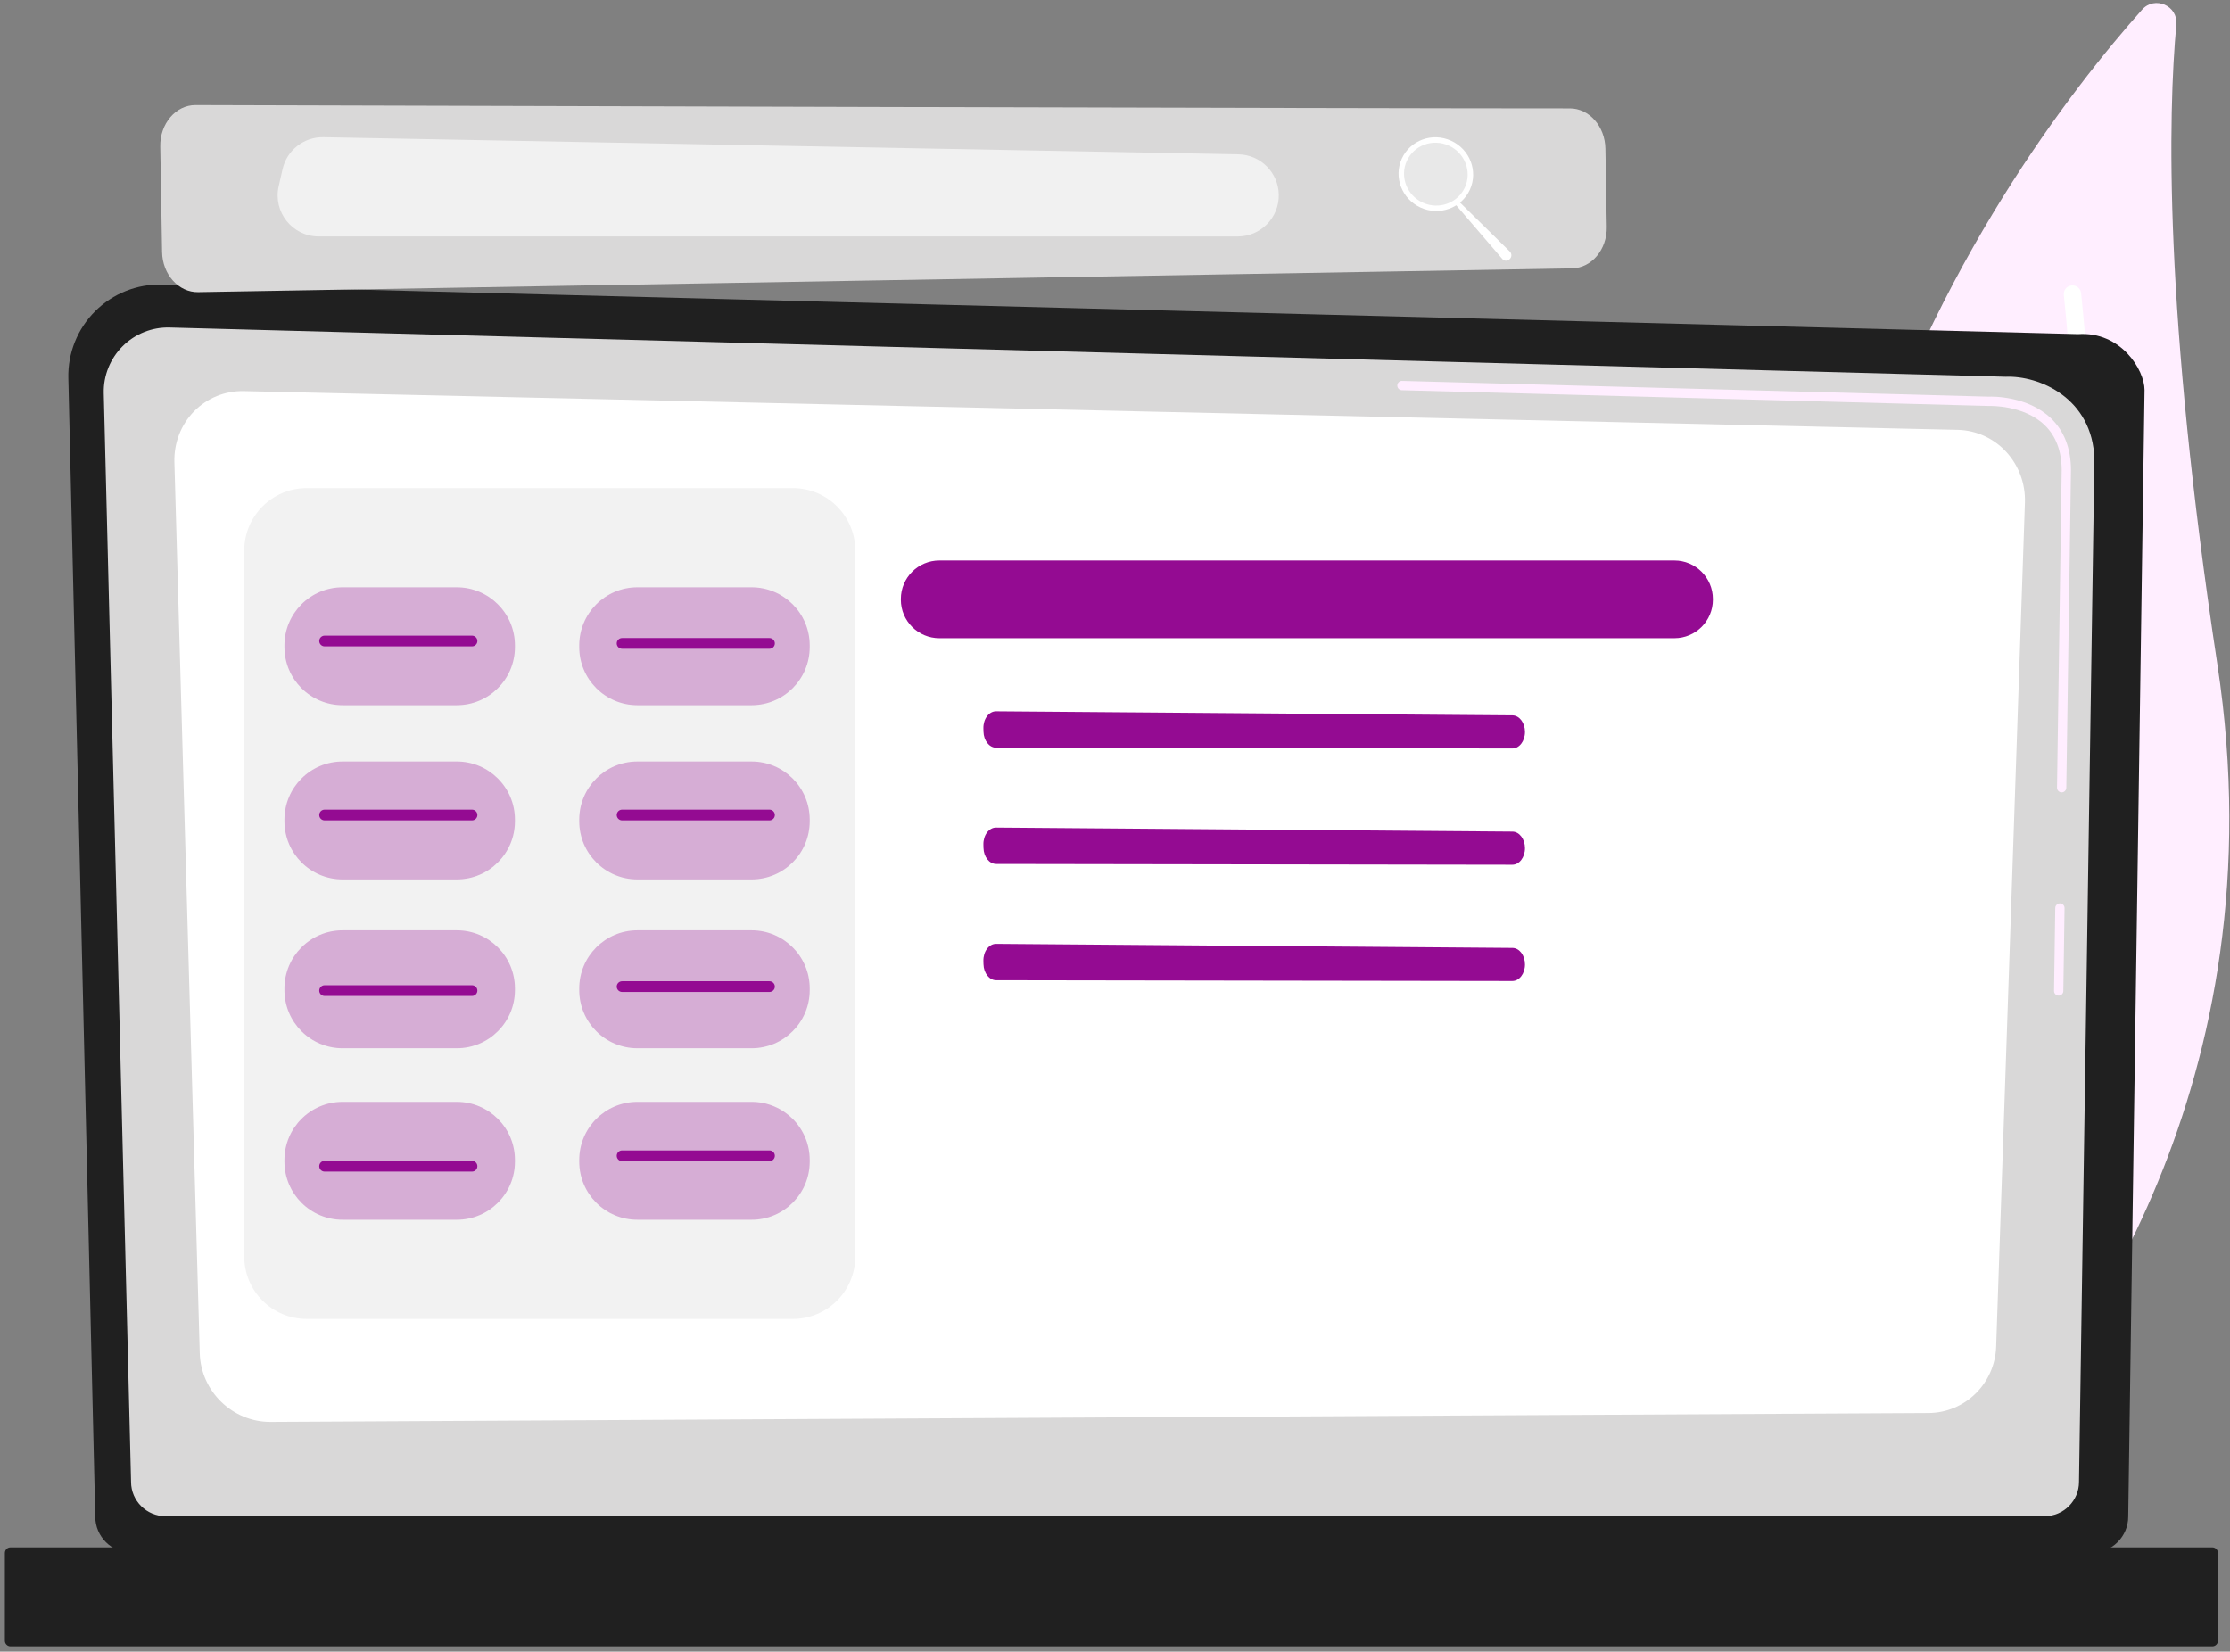 <svg width="401" height="297" viewBox="0 0 401 297" fill="none" xmlns="http://www.w3.org/2000/svg">
    <rect x="0" y="0" width="401" height="297" fill="#808080" stroke="none"/>
    <path
        d="M348.264 260.015C349.982 263.631 354.835 264.318 357.527 261.354C372.383 245.005 410.204 194.98 398.746 119.585C389.07 55.918 389.873 20.475 391.353 4.411C391.666 1.014 387.46 -0.808 385.191 1.739C360.156 29.842 286.002 128.983 348.264 260.015Z"
        fill="#FFEEFF" />
    <path
        d="M352.93 237.373C353.018 237.42 353.111 237.459 353.21 237.489C354.035 237.741 354.909 237.277 355.162 236.452C355.448 235.516 383.681 141.851 374.226 52.718C374.135 51.86 373.366 51.238 372.507 51.328C371.648 51.419 371.026 52.189 371.117 53.048C380.503 141.532 352.457 234.607 352.172 235.537C351.95 236.264 352.284 237.029 352.93 237.373Z"
        fill="white" />
    <path
        d="M17.131 272.72C17.131 276.302 20.065 279.233 23.65 279.233H376.18C379.765 279.233 382.699 276.302 382.699 272.72L385.633 70.131C385.633 66.549 381.412 59.556 373.678 60.081L29.147 51.166C24.648 51.05 20.298 52.781 17.112 55.957C13.927 59.132 12.184 63.474 12.29 67.968L17.131 272.72Z"
        fill="#202020" />
    <path
        d="M23.569 266.472C23.569 269.864 26.344 272.639 29.736 272.639H367.68C371.072 272.639 373.848 269.864 373.848 266.472L376.616 82.559C376.29 71.492 366.587 67.514 360.705 67.749L30.503 58.89C27.343 58.806 24.287 60.023 22.048 62.256C19.81 64.489 18.579 67.545 18.658 70.706L23.569 266.472Z"
        fill="#D9D8D8" />
    <path
        d="M370.195 179.032C370.191 179.032 370.187 179.032 370.183 179.032C369.721 179.026 369.352 178.645 369.359 178.184L369.578 163.269C369.585 162.808 369.964 162.472 370.426 162.446C370.888 162.452 371.256 162.833 371.249 163.294L371.03 178.209C371.024 178.666 370.651 179.032 370.195 179.032Z"
        fill="#FFEEFF" />
    <path
        d="M370.731 142.482C370.727 142.482 370.723 142.482 370.718 142.482C370.257 142.476 369.888 142.095 369.895 141.634L370.734 84.509C370.718 81.096 369.681 78.37 367.651 76.425C363.869 72.801 357.869 72.989 357.612 72.996L252.077 70.167C251.616 70.155 251.252 69.77 251.264 69.309C251.276 68.855 251.648 68.496 252.099 68.496C252.107 68.496 252.114 68.496 252.122 68.496L357.599 71.326C358.254 71.295 364.592 71.179 368.808 75.218C371.177 77.489 372.387 80.618 372.405 84.517L371.566 141.659C371.559 142.116 371.186 142.482 370.731 142.482Z"
        fill="#FFEEFF" />
    <path
        d="M1.885 296.05H397.824C398.38 296.05 398.834 295.596 398.834 295.04V279.26C398.834 278.704 398.38 278.25 397.824 278.25H1.885C1.329 278.25 0.875 278.704 0.875 279.26V295.04C0.875 295.596 1.33 296.05 1.885 296.05Z"
        fill="#202020" />
    <path
        d="M360.762 81.257C358.494 78.798 355.358 77.371 352.055 77.297L43.866 70.33C40.478 70.254 37.24 71.567 34.886 73.974C32.532 76.379 31.261 79.673 31.359 83.11L35.922 243.347C36.117 250.202 41.824 255.725 48.665 255.688L346.796 254.087C353.352 254.052 358.726 248.78 358.951 242.158L364.124 90.376C364.239 87 363.028 83.716 360.762 81.257Z"
        fill="white" />
    <path
        d="M176.835 130.987L176.851 131.577C176.895 133.175 177.893 134.443 179.113 134.449L271.943 134.59C273.202 134.596 274.225 133.258 274.223 131.607C274.221 129.988 273.232 128.668 271.998 128.635L179.151 127.904C177.847 127.869 176.789 129.278 176.835 130.987Z"
        fill="#940B92" />
    <path
        d="M176.835 151.895L176.851 152.486C176.895 154.084 177.893 155.352 179.113 155.358L271.943 155.499C273.202 155.505 274.225 154.167 274.223 152.516C274.221 150.897 273.232 149.576 271.998 149.544L179.151 148.813C177.847 148.778 176.789 150.187 176.835 151.895Z"
        fill="#940B92" />
    <path
        d="M176.835 172.803L176.851 173.394C176.895 174.992 177.893 176.26 179.113 176.266L271.943 176.406C273.202 176.413 274.225 175.075 274.223 173.424C274.221 171.805 273.232 170.484 271.998 170.452L179.151 169.721C177.847 169.686 176.789 171.095 176.835 172.803Z"
        fill="#940B92" />
    <path
        d="M308.012 107.832C308.012 111.659 304.91 114.761 301.083 114.761H168.921C165.094 114.761 161.992 111.659 161.992 107.832V107.715C161.992 103.888 165.094 100.786 168.921 100.786H301.083C304.91 100.786 308.012 103.888 308.012 107.715V107.832Z"
        fill="#940B92" />
    <path
        d="M153.798 98.996C153.798 92.798 148.774 87.774 142.576 87.774H55.144C48.946 87.774 43.922 92.798 43.922 98.996V225.945C43.922 232.143 48.946 237.167 55.144 237.167H142.576C148.774 237.167 153.798 232.143 153.798 225.945L153.798 98.996Z"
        fill="#F2F2F2" />
    <path opacity="0.3"
        d="M92.595 116.355C92.595 122.129 87.915 126.809 82.141 126.809H61.604C55.831 126.809 51.15 122.129 51.15 116.355V116.059C51.15 110.285 55.831 105.605 61.604 105.605H82.141C87.914 105.605 92.595 110.285 92.595 116.059L92.595 116.355Z"
        fill="#940B92" />
    <path opacity="0.3"
        d="M145.604 116.355C145.604 122.129 140.924 126.809 135.151 126.809H114.614C108.84 126.809 104.16 122.129 104.16 116.355V116.059C104.16 110.285 108.84 105.605 114.614 105.605H135.151C140.924 105.605 145.604 110.285 145.604 116.059V116.355Z"
        fill="#940B92" />
    <path
        d="M85.841 115.264C85.841 115.797 85.41 116.228 84.877 116.228H58.372C57.84 116.228 57.408 115.797 57.408 115.264C57.408 114.732 57.84 114.3 58.372 114.3H84.877C85.41 114.3 85.841 114.732 85.841 115.264Z"
        fill="#940B92" />
    <path
        d="M139.333 115.697C139.333 116.229 138.902 116.661 138.369 116.661H111.864C111.332 116.661 110.9 116.229 110.9 115.697C110.9 115.164 111.332 114.733 111.864 114.733H138.369C138.902 114.733 139.333 115.164 139.333 115.697Z"
        fill="#940B92" />
    <path opacity="0.3"
        d="M92.595 147.68C92.595 153.454 87.915 158.134 82.141 158.134H61.604C55.831 158.134 51.15 153.454 51.15 147.68V147.384C51.15 141.61 55.831 136.93 61.604 136.93H82.141C87.914 136.93 92.595 141.61 92.595 147.384L92.595 147.68Z"
        fill="#940B92" />
    <path opacity="0.3"
        d="M145.604 147.68C145.604 153.454 140.924 158.134 135.151 158.134H114.614C108.84 158.134 104.16 153.454 104.16 147.68V147.384C104.16 141.61 108.84 136.93 114.614 136.93H135.151C140.924 136.93 145.604 141.61 145.604 147.384V147.68Z"
        fill="#940B92" />
    <path
        d="M85.841 146.553C85.841 147.086 85.41 147.517 84.877 147.517H58.372C57.84 147.517 57.408 147.086 57.408 146.553C57.408 146.021 57.84 145.589 58.372 145.589H84.877C85.41 145.589 85.841 146.021 85.841 146.553Z"
        fill="#940B92" />
    <path
        d="M139.333 146.553C139.333 147.086 138.902 147.517 138.369 147.517H111.864C111.332 147.517 110.9 147.086 110.9 146.553C110.9 146.021 111.332 145.589 111.864 145.589H138.369C138.902 145.589 139.333 146.021 139.333 146.553Z"
        fill="#940B92" />
    <path opacity="0.3"
        d="M92.595 178.04C92.595 183.814 87.915 188.494 82.141 188.494H61.604C55.831 188.494 51.15 183.814 51.15 178.04V177.744C51.15 171.97 55.831 167.29 61.604 167.29H82.141C87.914 167.29 92.595 171.97 92.595 177.744L92.595 178.04Z"
        fill="#940B92" />
    <path opacity="0.3"
        d="M145.604 178.04C145.604 183.814 140.924 188.494 135.151 188.494H114.614C108.84 188.494 104.16 183.814 104.16 178.04V177.744C104.16 171.97 108.84 167.29 114.614 167.29H135.151C140.924 167.29 145.604 171.97 145.604 177.744V178.04Z"
        fill="#940B92" />
    <path
        d="M85.841 178.13C85.841 178.662 85.41 179.094 84.877 179.094H58.372C57.84 179.094 57.408 178.662 57.408 178.13C57.408 177.598 57.84 177.166 58.372 177.166H84.877C85.41 177.166 85.841 177.598 85.841 178.13Z"
        fill="#940B92" />
    <path
        d="M139.333 177.409C139.333 177.941 138.902 178.373 138.369 178.373H111.864C111.332 178.373 110.9 177.941 110.9 177.409C110.9 176.876 111.332 176.445 111.864 176.445H138.369C138.902 176.445 139.333 176.876 139.333 177.409Z"
        fill="#940B92" />
    <path opacity="0.3"
        d="M92.595 208.883C92.595 214.657 87.915 219.337 82.141 219.337H61.604C55.831 219.337 51.15 214.657 51.15 208.883V208.587C51.15 202.813 55.831 198.133 61.604 198.133H82.141C87.914 198.133 92.595 202.813 92.595 208.587L92.595 208.883Z"
        fill="#940B92" />
    <path opacity="0.3"
        d="M145.604 208.883C145.604 214.657 140.924 219.337 135.151 219.337H114.614C108.84 219.337 104.16 214.657 104.16 208.883V208.587C104.16 202.813 108.84 198.133 114.614 198.133H135.151C140.924 198.133 145.604 202.813 145.604 208.587V208.883Z"
        fill="#940B92" />
    <path
        d="M85.841 209.707C85.841 210.239 85.41 210.671 84.877 210.671H58.372C57.84 210.671 57.408 210.239 57.408 209.707C57.408 209.175 57.84 208.743 58.372 208.743H84.877C85.41 208.743 85.841 209.175 85.841 209.707Z"
        fill="#940B92" />
    <path
        d="M139.333 207.833C139.333 208.365 138.902 208.796 138.369 208.796H111.864C111.332 208.796 110.9 208.365 110.9 207.833C110.9 207.3 111.332 206.869 111.864 206.869H138.369C138.902 206.869 139.333 207.3 139.333 207.833Z"
        fill="#940B92" />
    <path
        d="M282.295 19.49C246.798 19.502 71.2 18.997 35.16 18.893C31.604 18.882 28.747 22.239 28.818 26.342L29.146 45.308C29.216 49.361 32.121 52.597 35.633 52.536L282.697 48.255C286.209 48.194 288.999 44.859 288.929 40.806L288.684 26.72C288.615 22.709 285.772 19.489 282.295 19.49Z"
        fill="#D9D8D8" />
    <path opacity="0.64"
        d="M229.952 35.009C230.024 39.137 226.696 42.523 222.567 42.523L57.315 42.52C52.576 42.52 49.063 38.12 50.112 33.499L50.811 30.421C51.586 27.006 54.651 24.605 58.152 24.671L222.705 27.752C226.68 27.826 229.883 31.034 229.952 35.009Z"
        fill="white" />
    <path
        d="M262.204 36.09L271.498 45.23C271.888 45.613 271.868 46.247 271.456 46.606L271.388 46.665C271.023 46.982 270.47 46.942 270.155 46.575L261.617 36.633L262.204 36.09Z"
        fill="white" />
    <path opacity="0.41"
        d="M252.694 28.805C251.333 31.788 252.693 35.33 255.731 36.716C258.77 38.102 262.336 36.807 263.697 33.823C265.058 30.84 263.698 27.298 260.66 25.912C257.621 24.526 254.055 25.821 252.694 28.805Z"
        fill="white" />
    <path
        d="M252.074 28.522C250.56 31.842 252.073 35.783 255.454 37.325C258.834 38.867 262.803 37.426 264.317 34.106C265.831 30.786 264.318 26.845 260.937 25.303C257.557 23.761 253.588 25.202 252.074 28.522ZM252.973 28.932C254.265 26.1 257.65 24.87 260.535 26.186C263.419 27.502 264.71 30.864 263.418 33.696C262.126 36.528 258.741 37.758 255.856 36.442C252.972 35.127 251.681 31.764 252.973 28.932Z"
        fill="white" />
    <path
        d="M264.255 32.984C264.248 32.984 264.24 32.983 264.233 32.982C264.187 32.97 264.159 32.922 264.171 32.876C264.275 32.467 264.336 32.045 264.352 31.623C264.354 31.575 264.392 31.536 264.442 31.54C264.49 31.542 264.527 31.582 264.525 31.63C264.509 32.064 264.446 32.498 264.339 32.919C264.329 32.958 264.293 32.984 264.255 32.984Z"
        fill="white" />
    <path
        d="M269.831 44.051C269.808 44.051 269.786 44.042 269.769 44.025L269.626 43.878C269.593 43.844 269.594 43.789 269.628 43.755C269.662 43.722 269.717 43.723 269.75 43.757L269.893 43.904C269.926 43.938 269.925 43.993 269.891 44.026C269.874 44.043 269.853 44.051 269.831 44.051Z"
        fill="white" />
</svg>